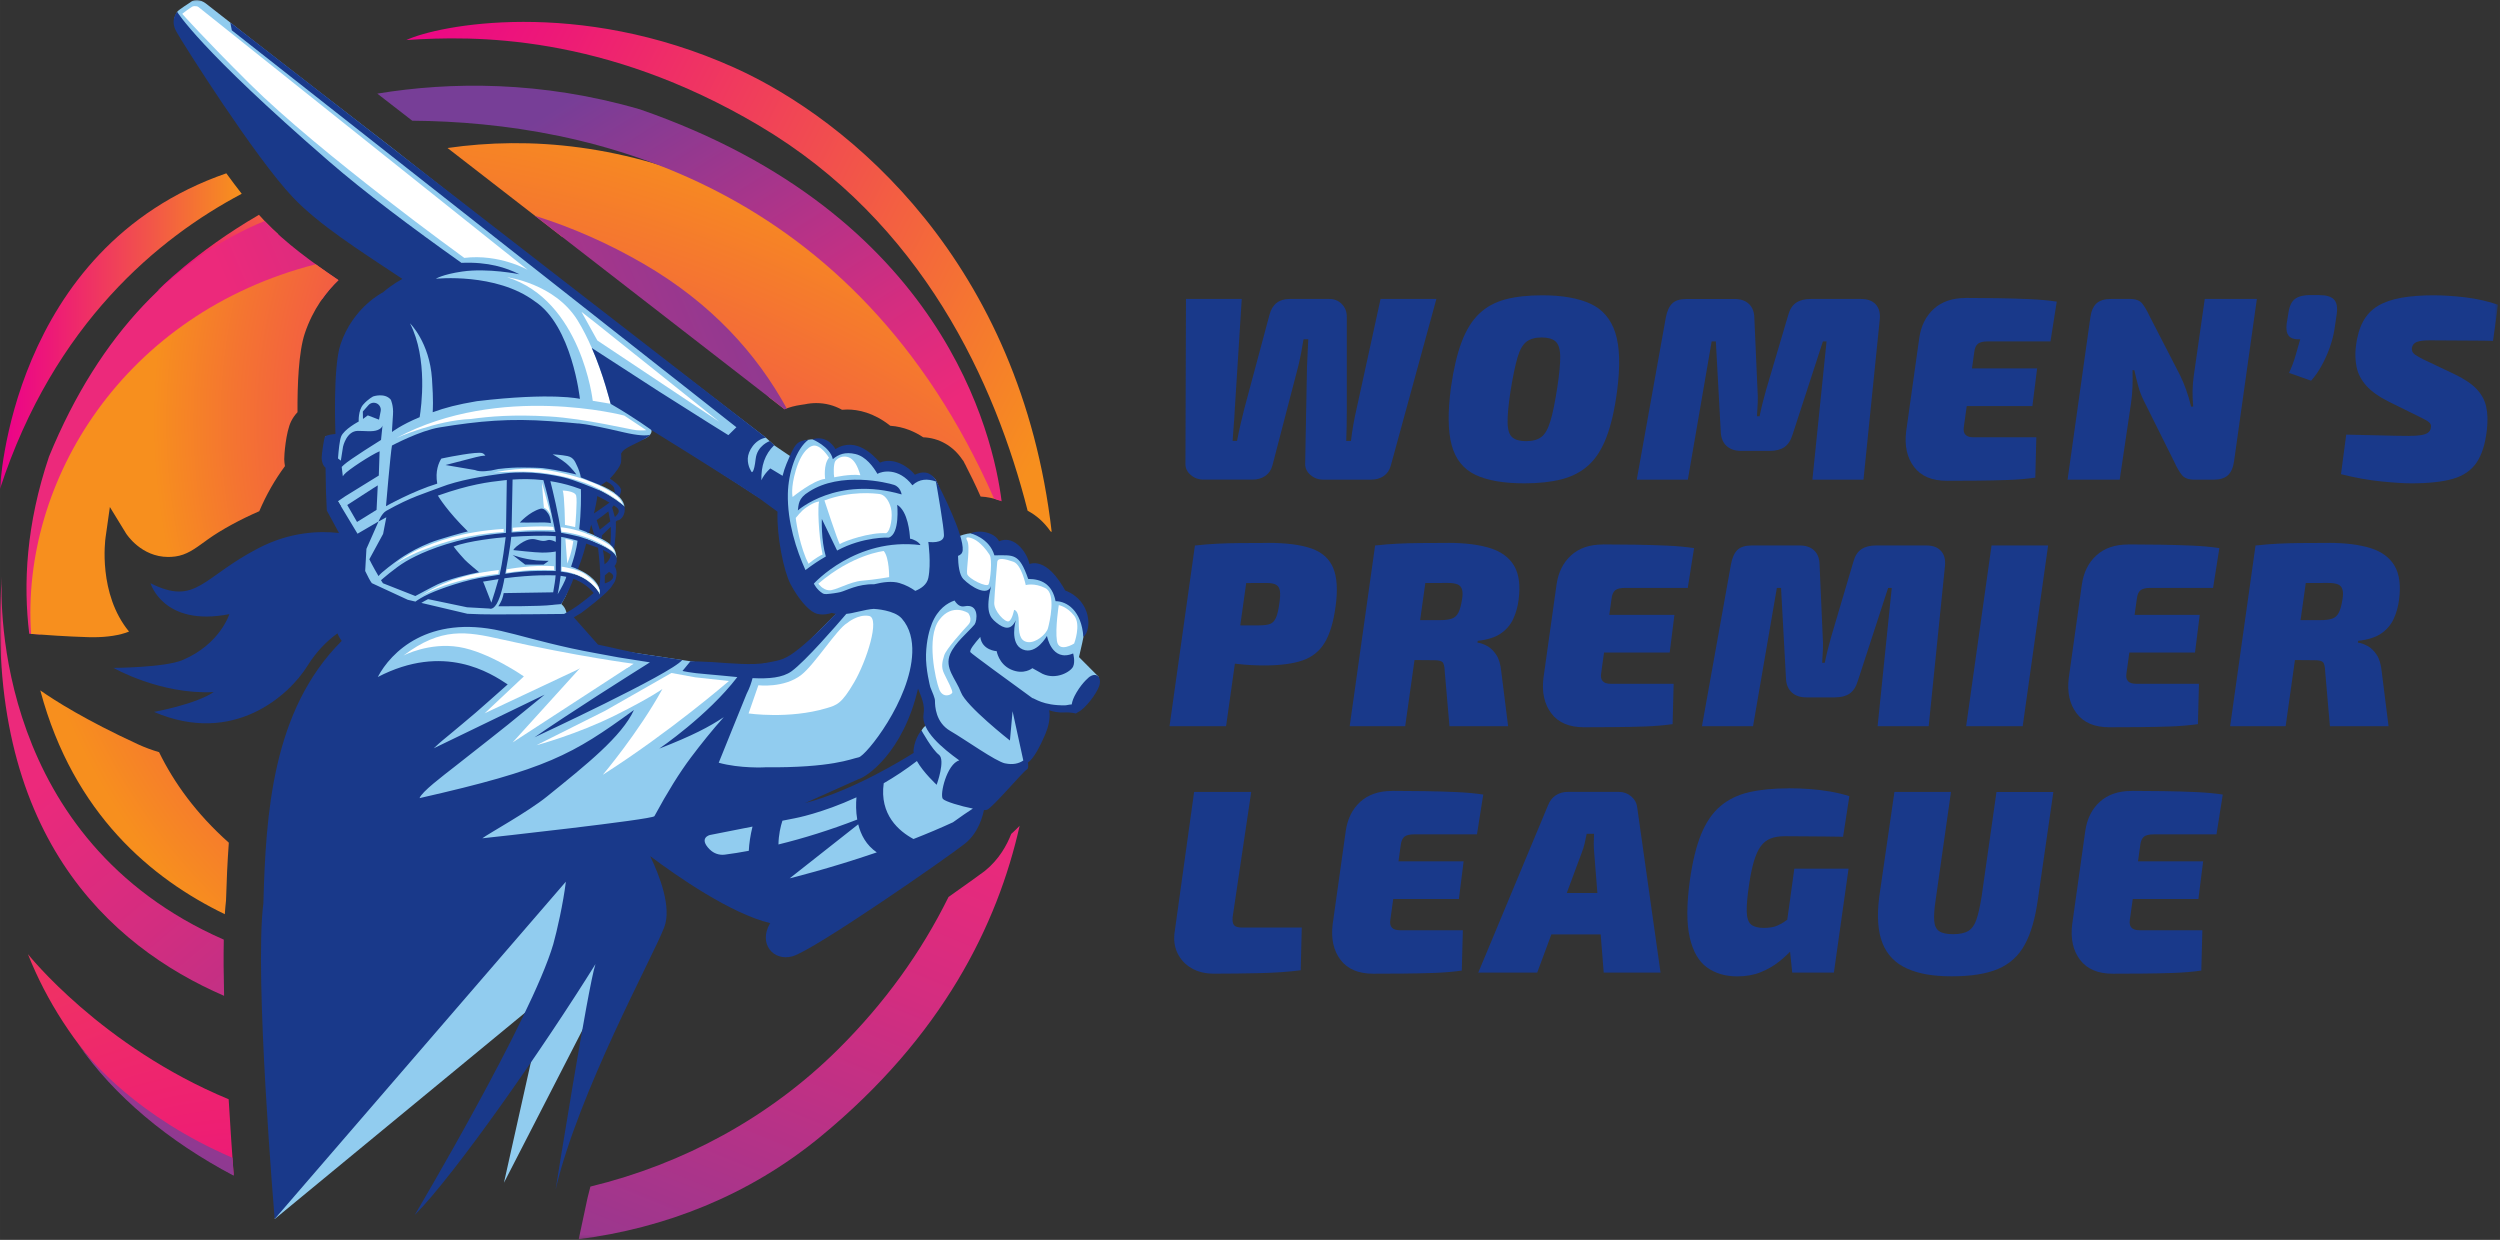 <svg fill="none" height="222.698" viewBox="0 0 740 367" width="449.038" xmlns="http://www.w3.org/2000/svg" xmlns:xlink="http://www.w3.org/1999/xlink"><rect x="0" y="0" width="740" height="367" fill="#333333" stroke="none"/><radialGradient id="a" cx="74.768" cy="437.79" gradientUnits="userSpaceOnUse" r="424.85"><stop offset="0" stop-color="#eb008b"/><stop offset=".18" stop-color="#eb0388"/><stop offset=".35" stop-color="#ec0e80"/><stop offset=".5" stop-color="#ed2072"/><stop offset=".65" stop-color="#ef3a5e"/><stop offset=".8" stop-color="#f25b45"/><stop offset=".94" stop-color="#f68326"/><stop offset=".98" stop-color="#f78f1e"/></radialGradient><linearGradient id="b"><stop offset="0" stop-color="#eb008b"/><stop offset=".2" stop-color="#ed1878"/><stop offset=".62" stop-color="#f25549"/><stop offset=".98" stop-color="#f78f1e"/></linearGradient><radialGradient id="c" cx="74.772" cy="437.79" gradientUnits="userSpaceOnUse" r="424.85" xlink:href="#b"/><radialGradient id="d" cx="53.011" cy="86.16" gradientUnits="userSpaceOnUse" r="48.96" xlink:href="#b"/><linearGradient id="e" gradientUnits="userSpaceOnUse" x1="0" x2="71.55" xlink:href="#b" y1="98" y2="98"/><linearGradient id="f"><stop offset=".24" stop-color="#ec297b"/><stop offset=".43" stop-color="#d32d80"/><stop offset=".81" stop-color="#96388f"/><stop offset="1" stop-color="#773e97"/></linearGradient><linearGradient id="g" gradientUnits="userSpaceOnUse" x1="-24.74" x2="158.52" xlink:href="#f" y1="173.33" y2="389.36"/><linearGradient id="h" gradientUnits="userSpaceOnUse" x1="-8.57" x2="174.689" xlink:href="#f" y1="159.61" y2="375.64"/><linearGradient id="i" gradientUnits="userSpaceOnUse" x1="109.041" x2=".222" xlink:href="#f" y1="95.731" y2="363.13"/><linearGradient id="j" gradientUnits="userSpaceOnUse" x1="291.461" x2="182.641" xlink:href="#f" y1="169.96" y2="437.37"/><linearGradient id="k" gradientUnits="userSpaceOnUse" x1="136.361" x2="27.541" xlink:href="#f" y1="106.84" y2="374.25"/><linearGradient id="l" gradientUnits="userSpaceOnUse" x1="-30.949" x2="250.21" y1="158.6" y2="40.47"><stop offset=".39" stop-color="#ec297b"/><stop offset=".54" stop-color="#d32d80"/><stop offset=".85" stop-color="#96388f"/><stop offset="1" stop-color="#773e97"/></linearGradient><linearGradient id="m" gradientUnits="userSpaceOnUse" x1="-20.599" x2="260.56" xlink:href="#f" y1="183.23" y2="65.1"/><linearGradient id="n" gradientUnits="userSpaceOnUse" x1="-8.12" x2="273.043" xlink:href="#f" y1="212.94" y2="94.812"/><radialGradient id="o" cx="227.192" cy="124.72" gradientUnits="userSpaceOnUse" r="185.72"><stop offset="0" stop-color="#eb008b"/><stop offset=".13" stop-color="#eb0884"/><stop offset=".32" stop-color="#ed1e73"/><stop offset=".57" stop-color="#f04258"/><stop offset=".85" stop-color="#f47431"/><stop offset=".98" stop-color="#f78f1e"/></radialGradient><radialGradient id="p" cx="187.052" cy="140.83" gradientUnits="userSpaceOnUse" r="185.72" xlink:href="#b"/><linearGradient id="q" gradientUnits="userSpaceOnUse" x1="267.7" x2="172.22" xlink:href="#f" y1="178.28" y2="27.18"/><linearGradient id="r" gradientUnits="userSpaceOnUse" x1="109.63" x2="320.8" xlink:href="#b" y1="9.52" y2="117.54"/><clipPath id="s"><path d="m0 0h740v367h-740z"/></clipPath><mask id="t" height="367" maskUnits="userSpaceOnUse" width="740" x="0" y="0"><path d="m739.42 0h-739.42v366.81h739.42z" fill="#fff"/></mask><g clip-path="url(#s)"><g mask="url(#t)"><path d="m425.17 88.5-13.49 49.3c-.36 1.34-1.06 2.38-2.09 3.1s-2.3 1.08-3.8 1.08h-14.11c-1.45 0-2.71-.46-3.8-1.4-1.09-.93-1.6-2.07-1.55-3.41l.54-28.6c.05-1.5.12-2.87.19-4.11s.14-2.58.19-4.03h-1.4c-.21 1.29-.44 2.61-.7 3.95s-.54 2.66-.85 3.95l-7.67 29.46c-.36 1.34-1.07 2.38-2.13 3.1s-2.31 1.08-3.76 1.08h-14.5c-1.45 0-2.71-.46-3.8-1.4-1.09-.93-1.6-2.07-1.55-3.41l.16-48.68h16.51l-2.09 33.1c-.05 1.29-.14 2.67-.27 4.15-.13 1.47-.25 3.06-.35 4.77h1.32c.31-1.65.66-3.32 1.05-5s.76-3.22 1.12-4.61l7.44-27.75c.83-3.1 2.82-4.65 5.97-4.65h11.71c1.5 0 2.74.5 3.72 1.51s1.47 2.26 1.47 3.76v27.91c0 1.4-.01 2.87-.04 4.42s-.07 3.02-.12 4.42h1.4c.16-1.45.39-3.05.7-4.81s.62-3.28.93-4.57l7.13-32.64h16.51z" fill="#19398a"/><path d="m456.479 87.41c5.89 0 10.65.83 14.26 2.48 3.62 1.65 6.08 4.54 7.4 8.64 1.32 4.11 1.49 9.88.5 17.33-.72 5.48-1.77 10-3.14 13.57s-3.14 6.33-5.31 8.29-4.82 3.35-7.95 4.15-6.78 1.2-10.97 1.2c-6.15 0-11-.84-14.54-2.52s-5.88-4.59-7.01-8.72c-1.14-4.13-1.21-9.87-.23-17.21.78-5.43 1.83-9.91 3.18-13.45 1.34-3.54 3.07-6.32 5.19-8.33 2.12-2.02 4.7-3.42 7.75-4.23 3.05-.8 6.67-1.2 10.85-1.2zm-.16 12.48c-1.86 0-3.35.41-4.46 1.24s-2 2.38-2.67 4.65-1.37 5.63-2.09 10.08c-.62 4.08-.9 7.18-.85 9.3s.52 3.55 1.4 4.3 2.22 1.12 4.03 1.12c1.96 0 3.49-.41 4.57-1.24s1.98-2.39 2.67-4.69c.7-2.3 1.38-5.65 2.05-10.04.62-4.08.9-7.17.85-9.26s-.52-3.53-1.4-4.3c-.88-.78-2.25-1.16-4.11-1.16z" fill="#19398a"/><path d="m550.9 88.5c1.91 0 3.36.54 4.34 1.63s1.37 2.58 1.16 4.5l-4.81 47.36h-15.12l4.19-40.93h-1.08l-8.99 27.6c-.52 1.71-1.32 2.93-2.4 3.68s-2.53 1.12-4.34 1.12h-8.53c-1.76 0-3.17-.48-4.22-1.43-1.06-.96-1.64-2.29-1.74-3.99l-1.47-26.98h-1.24l-7.05 40.93h-15.12l8.6-47.98c.36-1.91.99-3.31 1.9-4.19.9-.88 2.31-1.32 4.22-1.32h14.26c1.76 0 3.15.48 4.19 1.43 1.03.96 1.58 2.31 1.63 4.07l.93 21.24c.1 1.29.13 2.6.08 3.91-.05 1.32-.13 2.67-.23 4.07h.77c.31-1.5.62-2.86.93-4.07s.65-2.47 1.01-3.76l6.51-22.02c.47-1.76 1.25-3.01 2.37-3.76 1.11-.75 2.54-1.12 4.3-1.12h14.96z" fill="#19398a"/><path d="m581.829 88.19c3.15 0 6.34.03 9.57.08s6.34.14 9.34.27 5.68.38 8.06.74l-1.86 11.78h-18.6c-1.29 0-2.24.22-2.83.66s-.97 1.25-1.12 2.44l-3.1 22.25c-.15.98 0 1.73.47 2.25.46.52 1.27.78 2.4.78h18.6l-.31 11.94c-2.48.36-5.22.59-8.22.7-3 .1-6.05.17-9.15.19-3.1.03-6.05.04-8.84.04-4.39 0-7.62-1.37-9.69-4.11s-2.84-6.23-2.33-10.46l3.88-27.67c.52-3.62 1.95-6.5 4.3-8.64s5.49-3.22 9.42-3.22zm-13.49 20.85h34.65l-1.4 11.16h-35.04l1.78-11.16z" fill="#19398a"/><path d="m668.03 88.5-6.74 47.98c-.26 1.91-.87 3.31-1.82 4.19-.96.88-2.39 1.32-4.3 1.32h-5.58c-1.76 0-3.01-.46-3.76-1.4-.75-.93-1.49-2.2-2.21-3.8l-9.15-18.37c-.62-1.24-1.14-2.62-1.55-4.15-.41-1.52-.8-3.09-1.16-4.69h-.54c.05 1.65.05 3.29 0 4.92s-.21 3.29-.46 5l-3.33 22.48h-15.43l6.74-47.98c.26-1.91.87-3.31 1.82-4.19.96-.88 2.39-1.32 4.3-1.32h5.58c1.76 0 3 .48 3.72 1.43.72.96 1.45 2.21 2.17 3.76l8.99 17.44c.62 1.29 1.2 2.67 1.74 4.15.54 1.47 1.05 3.17 1.51 5.08h.62c-.16-1.76-.22-3.33-.19-4.73s.14-2.84.35-4.34l3.26-22.79h15.43z" fill="#19398a"/><path d="m686.538 87.36c2.05 0 3.48.42 4.3 1.27.82.84 1.1 2.26.85 4.23l-.69 4.63c-.26 1.69-.72 3.47-1.38 5.36-.67 1.88-1.47 3.68-2.42 5.39s-1.98 3.2-3.11 4.45l-6.53-2.32c.77-1.64 1.39-3.29 1.88-4.96.49-1.66.96-3.32 1.42-4.96-1.69.05-2.83-.31-3.42-1.09-.59-.77-.78-1.95-.58-3.55l.54-3.33c.31-1.98.97-3.33 2-4.05 1.02-.72 2.48-1.09 4.38-1.09h2.77z" fill="#19398a"/><path d="m720.27 87.41c3 0 6.19.21 9.57.62s6.58 1.14 9.57 2.17l-1.47 10.7c-1.55-.05-3.37-.08-5.46-.08s-4.28-.01-6.55-.04c-2.28-.03-4.52-.04-6.74-.04-.88 0-1.63.04-2.25.12s-1.14.19-1.55.35-.74.38-.97.66c-.23.29-.4.63-.5 1.05-.05.36-.01.72.12 1.08s.45.72.97 1.08 1.29.8 2.33 1.32l8.99 4.26c2.95 1.39 5.17 2.87 6.67 4.42s2.47 3.32 2.91 5.31.5 4.3.19 6.94c-.46 4.08-1.47 7.27-3.02 9.57s-3.86 3.9-6.94 4.81c-3.08.9-7.2 1.36-12.36 1.36-2.22 0-5.23-.19-9.03-.58s-7.74-1.1-11.82-2.13l1.55-11.71c3 .05 5.78.12 8.33.19 2.56.08 4.72.13 6.47.15 1.76.03 2.97.04 3.64.04 1.6 0 2.85-.08 3.76-.23.9-.16 1.58-.4 2.02-.74s.71-.76.81-1.28c.1-.46.09-.85-.04-1.16s-.4-.61-.81-.89-.98-.61-1.71-.97l-9.77-4.81c-3-1.5-5.25-3.09-6.74-4.77-1.5-1.68-2.46-3.5-2.87-5.46s-.49-4.03-.23-6.2c.36-2.95 1.07-5.4 2.13-7.36s2.52-3.5 4.38-4.61 4.16-1.91 6.9-2.4 5.92-.74 9.54-.74z" fill="#19398a"/><path d="m370.44 161.46-7.52 53.49h-16.74l7.52-53.49zm4.81-.77c5.48 0 9.79.56 12.95 1.67 3.15 1.11 5.3 3.04 6.43 5.78 1.14 2.74 1.37 6.54.7 11.39-.62 4.6-1.69 8.17-3.22 10.7s-3.72 4.29-6.59 5.27-6.65 1.47-11.36 1.47c-2.64 0-5.23-.14-7.79-.43-2.56-.28-4.94-.66-7.13-1.12-2.2-.47-4.07-.96-5.62-1.47-1.55-.52-2.61-.98-3.18-1.4l.46-7.44h21.78c1.34 0 2.4-.13 3.18-.39s1.38-.88 1.82-1.86.79-2.51 1.05-4.57c.21-1.45.24-2.58.12-3.41-.13-.83-.5-1.42-1.12-1.78s-1.58-.54-2.87-.54c-5.32 0-9.83.04-13.53.12s-6.19.19-7.48.35l-.16-11.55c2.33-.26 4.5-.44 6.51-.54s4.2-.17 6.55-.19c2.35-.03 5.18-.04 8.49-.04z" fill="#19398a"/><path d="m423.462 161.46-7.52 53.49h-16.43l7.52-53.49zm5.19-.77c4.96 0 9.1.52 12.4 1.55 3.31 1.03 5.68 2.78 7.13 5.23 1.45 2.46 1.89 5.83 1.32 10.12-.26 2.02-.79 3.89-1.59 5.62s-2.03 3.17-3.68 4.3c-1.65 1.14-3.93 1.86-6.82 2.17l-.08.54c.88.1 1.82.43 2.83.97s1.91 1.41 2.71 2.6 1.3 2.87 1.51 5.04l2.02 16.12h-17.36l-1.4-16.2c-.05-1.5-.28-2.43-.7-2.79-.41-.36-1.21-.54-2.4-.54-3.98-.05-7.21-.08-9.69-.08s-4.56-.03-6.24-.08-3.32-.13-4.92-.23l1.24-11.47h21.24c1.55 0 2.75-.16 3.6-.46.85-.31 1.5-.92 1.94-1.82s.79-2.18 1.05-3.84c.21-1.24.21-2.22 0-2.95-.21-.72-.65-1.23-1.32-1.51s-1.65-.43-2.95-.43c-5.53 0-10.14.04-13.84.12s-6.19.19-7.48.35l-.16-11.55c2.33-.26 4.51-.44 6.55-.54s4.25-.17 6.63-.19c2.38-.03 5.19-.04 8.45-.04z" fill="#19398a"/><path d="m474.469 161.15c3.15 0 6.34.03 9.57.08s6.34.14 9.34.27 5.68.38 8.06.74l-1.86 11.78h-18.6c-1.29 0-2.24.22-2.83.66s-.97 1.25-1.12 2.44l-3.1 22.25c-.15.98 0 1.73.47 2.25.46.52 1.27.78 2.4.78h18.6l-.31 11.94c-2.48.36-5.22.59-8.22.7-3 .1-6.05.17-9.15.19-3.1.03-6.05.04-8.84.04-4.39 0-7.62-1.37-9.69-4.11s-2.84-6.23-2.33-10.46l3.88-27.67c.52-3.62 1.95-6.5 4.3-8.64s5.49-3.22 9.42-3.22zm-13.49 20.85h34.65l-1.4 11.16h-35.04l1.78-11.16z" fill="#19398a"/><path d="m570.201 161.46c1.91 0 3.36.54 4.34 1.63s1.37 2.58 1.16 4.5l-4.81 47.36h-15.12l4.19-40.93h-1.08l-8.99 27.6c-.52 1.71-1.32 2.93-2.4 3.68s-2.53 1.12-4.34 1.12h-8.53c-1.76 0-3.17-.48-4.22-1.43-1.06-.96-1.64-2.29-1.74-3.99l-1.47-26.98h-1.24l-7.05 40.93h-15.12l8.6-47.98c.36-1.91.99-3.31 1.9-4.19.9-.88 2.31-1.32 4.22-1.32h14.26c1.76 0 3.15.48 4.19 1.43 1.03.96 1.58 2.31 1.63 4.07l.93 21.24c.1 1.29.13 2.6.08 3.91-.05 1.32-.13 2.67-.23 4.07h.77c.31-1.5.62-2.86.93-4.07s.65-2.47 1.01-3.76l6.51-22.01c.47-1.76 1.25-3.01 2.37-3.76 1.11-.75 2.54-1.12 4.3-1.12h14.96z" fill="#19398a"/><path d="m606.24 161.46-7.52 53.49h-16.74l7.52-53.49z" fill="#19398a"/><path d="m629.962 161.15c3.15 0 6.34.03 9.57.08s6.339.14 9.339.27 5.68.38 8.06.74l-1.86 11.78h-18.6c-1.29 0-2.239.22-2.829.66s-.97 1.25-1.12 2.44l-3.101 22.25c-.15.98.001 1.73.471 2.25.46.52 1.269.78 2.399.78h18.601l-.31 11.94c-2.48.36-5.221.59-8.221.7-3 .1-6.049.17-9.149.19-3.1.03-6.051.04-8.841.04-4.39 0-7.62-1.37-9.69-4.11s-2.84-6.23-2.33-10.46l3.88-27.67c.52-3.62 1.951-6.5 4.301-8.64s5.489-3.22 9.419-3.22zm-13.491 20.85h34.65l-1.4 11.16h-35.04l1.781-11.16z" fill="#19398a"/><path d="m684.071 161.46-7.52 53.49h-16.43l7.52-53.49zm5.19-.77c4.96 0 9.1.52 12.4 1.55 3.31 1.03 5.68 2.78 7.13 5.23 1.45 2.46 1.89 5.83 1.32 10.12-.26 2.02-.79 3.89-1.59 5.62s-2.03 3.17-3.68 4.3c-1.65 1.14-3.93 1.86-6.82 2.17l-.08.54c.88.1 1.82.43 2.83.97s1.91 1.41 2.71 2.6 1.3 2.87 1.51 5.04l2.02 16.12h-17.36l-1.4-16.2c-.05-1.5-.28-2.43-.7-2.79-.41-.36-1.21-.54-2.4-.54-3.98-.05-7.21-.08-9.69-.08s-4.56-.03-6.24-.08-3.32-.13-4.92-.23l1.24-11.47h21.24c1.55 0 2.75-.16 3.6-.46.85-.31 1.5-.92 1.94-1.82s.79-2.18 1.05-3.84c.21-1.24.21-2.22 0-2.95-.21-.72-.65-1.23-1.32-1.51s-1.65-.43-2.95-.43c-5.53 0-10.14.04-13.84.12s-6.19.19-7.48.35l-.16-11.55c2.33-.26 4.51-.44 6.55-.54s4.25-.17 6.63-.19c2.38-.03 5.19-.04 8.45-.04z" fill="#19398a"/><path d="m370.361 234.41-5.5 37.05c-.1 1.14.04 1.94.43 2.4s1.17.7 2.36.7h17.67l-.31 12.64c-3.57.46-7.62.75-12.17.85s-9.04.16-13.49.16c-2.58 0-4.81-.54-6.67-1.63s-3.24-2.57-4.15-4.46c-.9-1.89-1.18-4.02-.81-6.39l5.74-41.32z" fill="#19398a"/><path d="m412.071 234.1c3.15 0 6.34.03 9.57.08s6.34.14 9.34.27 5.68.38 8.06.74l-1.86 11.78h-18.6c-1.29 0-2.24.22-2.83.66s-.97 1.25-1.12 2.44l-3.1 22.25c-.15.98 0 1.73.47 2.25.46.52 1.27.78 2.4.78h18.6l-.31 11.94c-2.48.36-5.22.59-8.22.7-3 .1-6.05.17-9.15.19-3.1.03-6.05.04-8.84.04-4.39 0-7.62-1.37-9.69-4.11s-2.84-6.23-2.33-10.46l3.88-27.67c.52-3.62 1.95-6.5 4.3-8.64s5.49-3.22 9.42-3.22zm-13.49 20.85h34.65l-1.4 11.16h-35.04l1.78-11.16z" fill="#19398a"/><path d="m479.27 234.41c1.34 0 2.53.44 3.57 1.32 1.03.88 1.63 1.99 1.78 3.33l6.9 48.84h-16.82l-2.79-35.12c-.1-1.03-.16-2.04-.16-3.02s.03-1.96.08-2.95h-2.17c-.16.83-.35 1.74-.58 2.75s-.56 2.03-.97 3.06l-13.1 35.27h-17.44l20.62-49.46c.52-1.34 1.29-2.35 2.33-3.02 1.03-.67 2.22-1.01 3.57-1.01h15.19zm2.56 29.92-1.39 12.25h-28.14l1.47-12.25z" fill="#19398a"/><path d="m529.501 233.33c2.12 0 4.2.08 6.24.23 2.04.16 4.04.4 6.01.74 1.96.34 3.85.79 5.66 1.36l-1.86 12.02c-1.91-.05-3.76-.08-5.54-.08s-3.6-.01-5.46-.04-3.93-.04-6.2-.04c-1.71 0-3.14.23-4.3.7s-2.13 1.24-2.91 2.33-1.43 2.55-1.98 4.38c-.54 1.83-1.02 4.12-1.43 6.86-.52 3.51-.75 6.2-.7 8.06s.48 3.13 1.28 3.8 2.05 1.01 3.76 1.01c1.6 0 2.89-.21 3.88-.62.98-.41 1.81-.88 2.48-1.39s1.27-.9 1.78-1.16l2.79 6.67c-.62.72-1.46 1.68-2.52 2.87s-2.36 2.4-3.92 3.64c-1.55 1.24-3.35 2.27-5.39 3.1s-4.35 1.24-6.94 1.24c-3.51 0-6.5-.88-8.95-2.64-2.46-1.76-4.16-4.71-5.12-8.88-.96-4.16-.94-9.81.04-16.94.78-5.53 1.89-10.06 3.33-13.6 1.45-3.54 3.33-6.3 5.66-8.29s5.15-3.37 8.49-4.15c3.33-.78 7.27-1.16 11.82-1.16zm17.67 23.8-4.34 30.77h-12.33l-.85-8.29-1.24-2.87 2.71-19.61z" fill="#19398a"/><path d="m607.798 234.41-4.57 31.71c-.78 5.69-2.08 10.19-3.92 13.53-1.83 3.33-4.47 5.72-7.91 7.17s-8 2.17-13.68 2.17-9.86-.77-13.29-2.33c-3.44-1.55-5.84-4.04-7.21-7.48s-1.69-8-.97-13.68l4.5-31.08h16.74l-4.5 31.71c-.42 2.69-.57 4.79-.47 6.32s.59 2.58 1.47 3.18c.88.59 2.25.89 4.11.89 1.96 0 3.47-.32 4.53-.97s1.86-1.77 2.4-3.37 1.05-3.82 1.51-6.67l4.42-31.08h16.82z" fill="#19398a"/><path d="m630.969 234.1c3.15 0 6.34.03 9.57.08s6.34.14 9.34.27 5.68.38 8.06.74l-1.86 11.78h-18.6c-1.29 0-2.24.22-2.83.66s-.97 1.25-1.12 2.44l-3.1 22.25c-.15.98 0 1.73.47 2.25.46.52 1.27.78 2.4.78h18.6l-.31 11.94c-2.48.36-5.22.59-8.22.7-3 .1-6.05.17-9.15.19-3.1.03-6.05.04-8.84.04-4.39 0-7.62-1.37-9.69-4.11s-2.84-6.23-2.33-10.46l3.88-27.67c.52-3.62 1.95-6.5 4.3-8.64s5.49-3.22 9.42-3.22zm-13.49 20.85h34.65l-1.4 11.16h-35.04l1.78-11.16z" fill="#19398a"/><path d="m319.38 194.5s1.9-7.88 1.97-9.8c.07-1.91-4.16-6.49-4.24-6.58l-3.05-2.7c-.04-.06-1.45-1.93-3.53-4.08-1.23-1.27-2.76-1.71-3.83-1.85-.75-.1-1.42-.52-1.75-1.2-.45-.92-1.28-2.25-2.66-3.46-1.66-1.45-4.11-2.09-5.51-2.35-.64-.12-1.18-.5-1.51-1.06-.66-1.11-2.12-2.93-4.86-3.47-3.99-.78-7.51 1.23-7.6 1.28-.06-.19-4.83-15.83-5.87-17.23-1.05-1.41-2.15-1.37-3.53-1.65-.61-.13-1.29 0-1.85.2-.85.29-1.78 0-2.38-.67-.39-.43-.8-.91-1.13-1.33-.85-1.09-2.85-1.14-4.36-1.57s-3.9.62-3.9.62-.09-.29-1.52-1.9c-1.42-1.61-3.94-2.75-6.77-3.32s-4.58 1.47-4.58 1.47l-.14-.43s-1.47-2.13-2.74-3.06c-6.74-1.31-8.55 1.41-9.74 4.93l-5.14-3.48-2.43-2.23-62.31-47.67-47.88-37.75s-42.071-32.44-55.441-43c-.94-.75-3.02-1.94-4.79-.45 0 0-3.62 2.3-3.87 2.8-.61 1.22-1.58 2.8-.05 4.54s11.17 17.84 18.74 27.63c8.48 10.96 15.92 25.94 39.401 37.38 2.72 1.32 6.84 3.74 11.65 6.75 1.08.67 2.04 1.53 2.85 2.51.36.44.75.9.5 1.03.76 0-3.67 1.02-2.91.97.94-.06 1.85-.2 2.77-.37-6.51 2.16-9.57 5.02-11.37 6.43-2.31 1.81-5.63 10.57-8.6 15.63-2.98 5.06-4.39 16.3-4.39 16.3-.72 1.77-1.391 6.52-1.391 6.52l-3.25.36s-.74 4.75-.7 5.83c.05 1.09 4.02.63 4.02.63l-.33 2.41c-.44 1.69.791 3.16.791 3.16s-1.331 2.89-1.031 4.76 1.681 3.7 1.681 3.7-.831 1.49-.881 1.92c-.05.44 3.321 4.21 3.071 5.31-.24 1.1.88 1.99 1.64 2.83.68.75-.16 5.11-.29 7.26-.18-.33-.36-.66-.54-.98-1.7-3.15-2.1-2.1-3.821-5.22 0 0-.39 2.8-.39 2.81.851 3.35 4.311 14.14 4.311 14.58 0 .48-2.41 16.66-2.44 16.83l.49 59.23-20.671 106.59 80.251-66.14-12.38 55.39 40.65-79.08-6.42-26.5s63.83-11.51 72.56-17.19c6.3-4.1 15.21-24.36 16.12-31.24.27 2.16.61 3.82.78 4.57.06.26.15.48.3.7.57.86 2.16 3.61 1.65 7.17-.49 3.38 1.72 6.99 2.71 8.42l-2.98-2.55c-3.57 2.21-2.08 6.48-2.08 6.48l-.71 1.28s-7.96 6.88-23.22 13.53c-9.62 4.19-27.43 6.64-29.77 6.95-.17.02-.34.02-.52 0l-16.09-1.68-.21 8.73 8.34 8.24c.08.08.15.14.24.2 1.6 1.18 18.73 13.73 22.72 13.73 4.19 0 36.97-19.08 45.44-24.21 6.32-3.83 12.37-10.22 15.03-13.22.81-.91.75-2.29-.13-3.12-1.63-1.55-.23-4.26 1.98-3.83 2.81.55 5.44.79 6.27 0 1.68-1.6 5.17-7.77 6.24-9.69.2-.37.3-.77.28-1.19-.08-1.59-.24-5.7.21-6.54.44-.81 2.57-.16 3.49.16.29.1.59.15.9.12l5.13-.36 3.29-2.64 3.79-7.03-5.76-5.79zm-160.97-109.75c.12.05.23.08.35.13.04.02.07.03.11.05-.15-.06-.31-.12-.46-.18zm114.05 98.75c-.82 3.46-.85 7.16-.61 10.27-1.53-3.29.39-15.81-8.58-15.59-2.5.06-7.65-1.97-15.39 3.31-.96.47-7.72 7.86-13.85 13.54-1.78.9-12.3 2.03-12.39 2.04l-12.79-.66-26.42-3.97-5.68-1.4-8.51-8.69c-.86-.7-.31-2.01-2.09-3.56l1.3-2.39s1.31-3.35 2.52-6.36c.75.24 1.57.56 2.36.98 4.1 2.19 5.27 5.16 5.27 5.16.05-1.05 0-1.54 0-1.54-1.04-3.41-4.63-5.36-6.96-6.31 1.06-2.66 2.05-5.76 2.68-8.85 1.12.41 2.65 1.03 4.72 2 4.04 1.89 4.43 3.43 4.45 3.92 0-.54-.07-2.32-1.18-3.62-1.39-1.63-5.02-3.26-7.61-4.27.6-3.83 2.75-10.32 3.26-11.63.08-.21.18-.49.27-.79.76.36 1.73.86 2.9 1.55 2.93 1.73 4.73 3.38 4.73 3.38-.09-.71-.35-1.82-1.91-3.3-1.43-1.36-4.1-2.6-5.28-3.11.35-1.29.65-2.61.64-2.95-.02-.58 1.21-2.23 2.01-4 .8-1.78-.07-5.08-.07-5.08s1.33-.7 2.22-1.65c.41.11.82.21 1.25.31 5.98 1.38 10.12-1.38 8.95-3.39.85.33 1.41.56 1.57.67l30.88 20.02 6.79-3.58c-.45 3.6-.08 7.3-.22 11.6-.2 6.05 7.76 20.15 10.02 21.82 2.24 1.66 10.22.03 10.34 0h5.25c.34-.04 17.06-1.87 15.16 6.14z" fill="#91ccef"/><path d="m99.799 139.65c0 .21-.01.33-.01.33s.03-.15.01-.33z" fill="#19398a"/><g fill="#fff"><path d="m150.012 82.05s14.14 1.78 20.95 12.77c6.37 10.29 9.79 24.7 9.79 24.7l-5.3-.88s-3.33-29.74-25.43-36.6z"/><path d="m117.371 129.63s11.74-5.22 22.05-5.61c5.46-.75 12.43-1.38 23.12-.75s23.96 3.91 25.81 4.07c1.84.16 2.95 0 2.95 0l-6.51-4.33s-36.81-9.75-67.41 6.61z"/><path d="m146.148 139.84s8.35-.56 13.62.04c5.66.65 10.94 1.94 15.62 3.98 6.06 2.65 9.05 5.55 9.05 5.55s-.66-2.02-2.89-3.4c-1.73-1.07-7.37-4.72-18.88-6.73-3.28-.47-6.81-1.21-16.52.55z"/><path d="m165.988 156.08s3.85.19 8.61 2.29c2.22.75 5.56 2.69 6.14 3.22 1.09.98 1.33 2.11 1.33 2.11s-6.12-5.28-15.85-6.31z"/><path d="m163.78 155.94.19.97s-3.03-.11-6.11-.03c-2.43.06-4.86.3-6.11.44 0-1.23 0-1.11 0-1.11s7.73-.67 12.04-.26z"/><path d="m166.25 167.73s4.75.6 7.14 2.35c2.38 1.75 3.51 3.23 4.01 4.3 0 .59.07 1.13.07 1.13s-1.55-2.5-4.04-4.08c-3.37-2.13-7.17-2.38-7.17-2.38v-1.32z"/><path d="m163.97 167.61.04 1.14s-4.75-.13-6.99 0c-2.96.18-7.18.81-7.18.81l.15-1.03s7.76-1.46 13.98-.93z"/><path d="m115.49 168.11s4.42-3.8 8.7-5.63c4.72-2.03 12.38-5.16 24.89-5.92.02.3.01.93.01.93s-10.87.21-22.96 4.98c-3.45 1.24-8.43 3.66-10.65 5.63z"/><path d="m147.65 168.72-.15 1.13s-14.65 1.45-23.43 6.89c4.19-2.78 10.6-6.52 23.57-8.02z"/><path d="m240.459 131.99s-2.9.54-4.88 7.17c-1.62 5.43-.97 7.95-.97 7.95s6.04-4.96 9.63-5.37c0 0-.59-4.18 1.14-6.26 0 0-2.58-4.26-4.92-3.5z"/><path d="m251.741 135.63c-1.17-.72-2.66-.63-3.78.16-.32.22-.6.48-.75.76-.52.93-.48 3.87-.28 4.74 0 0 4.74-1.07 7.74-.62-.9-2.95-1.79-4.33-2.94-5.04z"/><path d="m236.629 152.03-1.09 1.28s.63 6.04 3.01 11.94c.37.79.78 1.63.78 1.63s2.36-2.01 4.16-2.74c-1.31-6.08-1.45-14.65-1.04-15.66 0 0-1.07-.15-3.8 1.73-.75.51-1.42 1.14-2.01 1.82z"/><path d="m244.031 148.13s3.84 11.74 4.53 12.93c1.49-.97 8.95-3.53 13.69-3.23 1.35-.45 2.11-5.1 1.45-7.52s-1.97-3.91-3.35-4.08-8.44-1.05-16.31 1.9z"/><path d="m250.738 184.44s3.18-2.73 6.5-2.12c3.32.62-.69 13.29-4.42 19.67s-5.1 6.71-8.16 7.63c-11.11 3.32-23.08 1.56-23.08 1.56l2.9-8.34s7.6.92 12.72-3.08c4-3.13 10.56-13.61 13.55-15.33z"/><path d="m119.461 194.03s7.57-3.97 16.4-2.52c8.84 1.45 19.2 8.71 19.2 8.71l-11.61 10.92 30.19-14.2 12.05.72 1.87-1.18s-16.6-2.14-39.25-7.26c-10.28-2.32-17.7-3.63-28.85 4.8z"/><path d="m186.648 197.06-34.91 22.7 22.15-24.43z"/><path d="m215.761 201.58-9.97-1.09-7.05-1.29-19.63 11.2-20.33 10.19s11.9-3.15 23.53-8.95c10.16-5.07 13.76-7.69 13.76-7.69-7.09 12.91-17.64 25.39-17.64 25.39 20.04-12.78 37.33-27.76 37.33-27.76z"/><path d="m242.238 172.76s1.24 1.85 3.15 1.97c1.9.12 6.12-2.55 9.78-2.84s8.02-1.06 8.02-1.06.07-5.73-1.59-7.73c0 0-9.19.93-19.36 9.66z"/><path d="m288.111 159.52s2.34.88 4.8 4.69c.89 1.38.21 7.67-.28 8.74s-6.08-1.69-6.36-3.08c-.28-1.38 1.02-8.14 0-9.89-1.02-1.74 1.84-.47 1.84-.47z"/><path d="m295.19 166.28s-.83 9.68-.9 12.17 3.25 5.88 4.29 5.46c1.04-.41 1.59-3.39 1.59-3.39s1.38.07 1.38 3.42.21 5.77 2.63 6.12 5.53-2.35 6.01-4.08 2.49-10.23-.76-11.89-5.81-.9-5.81-.9-1.24-6.08-3.66-6.91-4.54-1.35-4.77 0z"/><path d="m313.409 179.11s2.42.44 4.54 3.12c2.13 2.68 0 8.25 0 8.25s-4.54 2.91-5.1-.77c-.55-3.69.55-10.6.55-10.6z"/><path d="m166.559 145.2s3.55.08 3.98 1.49c.42 1.41-.29 9.33-.29 9.33l-3.02-.65s-.1-8.78-.67-10.16z"/><path d="m167.359 159.58s.48.03 1.13.19c.69.17 1.2.38 1.2.38s-.33 3.12-1.78 6.68c-.22-2.56-.55-7.26-.55-7.26z"/><path d="m176.221 95.52 36.73 29.36-36.13-24.09-4.7-8.48z"/><path d="m286.59 181.47s1.49 1.89 0 3.48-6.56 7.21-7.11 9.05-1.01 3.41 0 5.44 2.49 4.88 2.4 5.53-2.75 1.94-3.87-.92c-1.11-2.86-3.88-15.36 0-20.55s8.58-2.03 8.58-2.03z"/><path d="m163.27 153.21s-.61-2.23-2.26-2.94c-.17-1-.6-7.46-.6-7.46z"/></g><path d="m158.788 165.87c-4.25-.45-7.05-1.61-7.05-1.61l3.71 2.87h5.43l1.54-1.12s-2.67-.04-3.62-.14z" fill="#19398a"/><path d="m58.831 2.15 97.381 77.74s-8.43-4.81-18.78-3.55c0 0-42.671-30.84-63.601-51.62-13.57-13.49-19.89-20.61-19.89-20.61s1.03-.87 2.33-1.72c.84-.55.77-.63 1.89-.54.25.02.48.14.68.3z" fill="#fff"/><path d="m236.16 151.09s11.49-10.31 30.72-4.74c0 0-.27-2.17-2.27-2.83-2-.67-15.83-4.02-25.11 2-3.34 2-3.07 3.92-3.34 5.57z" fill="#19398a"/><path d="m294.348 164.38c5.7 0 7.27-.79 10 6.99 3.91 0 7.1 1.52 8.1 6.58 3.35 0 7.71 2.82 8.22 10.56 2.51-1.82 2.56-10.69-5.37-13.72-1.84-3.42-5.94-9.33-10.6-7.85-.36-2.56-4.11-8.87-8.99-6.71-1.03-2.37-5.34-3.62-8.47-2.37 0 0 5.59 1.3 7.1 6.52z" fill="#19398a"/><path d="m162.311 152.1c-.7-1.04-1.45-1.78-2.43-1.49-3.3.99-6.01 4.05-6.01 4.05s3.61.07 5.57 0c2.69-.1 3.62.19 3.62.19s0-1.62-.75-2.74z" fill="#19398a"/><path d="m111.508 119.41c-.84-.39-1.83-.18-2.44.51l-1.67 1.89.04 2.2 1.43-1.06 3.32 1.27.49-2.52c.18-.94-.3-1.88-1.16-2.29z" fill="#19398a"/><path d="m105.681 154.5 5.78-3.58.36-7.25-1.39.87-7.65 4.94z" fill="#19398a"/><path d="m191.66 129.35c.32-.21.46-.34.74-.66-1.11.36-3.62.24-7.64-.69-12.2-2.85-13.8-2.66-13.8-2.66-1.88-.2-4.37-.4-7.92-.66-12.12-.9-21.18-.08-32.91 1.83-5.82.95-14.11 5.37-14.11 5.37-.45 2.42-1.77 17.95-1.77 17.95s7.93-4.47 15.17-6.67c-.65-3.75.47-6.24 1.22-7.42l1.76-.36s8.92-1.8 10.36-1.25c.38.14.68.41.92.73-.94.04-1.87.22-2.77.45l-9.04 2.34 8.68 1.48c.87.38 2.14.42 3.03.34 1.22-.11 1.75-.19 1.75-.19s1.23-.28 2.28-.48h.13c2.69-.34 5.06-.42 6.52-.42 1.8.01 5.31.06 6.4.19 4.67.55 9.94 1.88 9.94 1.88s-1.16-1.74-3.09-3.37c-1.27-1.07-3.93-2.6-3.93-2.6s2.73.17 4.4.52c2.04.43 2.36 2.06 2.93 3.13.19.36.95 2.3 1 3.17l5.65 2.26.22.1s.81-.44 1.73-1.15c.78.43 1.76 1.05 2.1 1.64.26.46.37 1.12.35 1.79.36.26.7.52.98.79.12.11.22.22.33.33.36-.77.57-1.49.57-2.02 0-1.06-2.27-2.69-3.32-3.38.11-.1.21-.2.31-.3 1.32-1.36 2.9-3.57 3-4.55.05-.5.11-1.56.01-2.53.18-.3.35-.57.52-.76 1-1.21 4.9-2.56 7.3-4.14z" fill="#19398a"/><path d="m322.582 200.27s-2.04 1.49-3.94 4.71c-.91 1.55-1.22 2.46-1.42 3.54-.59-.03-1.38.25-1.96.26-6.59.09-8.97-2.08-9.7-2.16-6.75-4.9-18.03-13.12-18.31-13.56-.39-.63 1.21-2.58 2.91-4.53.5 4 4.86 4.22 4.86 4.22s.58 3.77 4.19 5.41c3.83 1.74 6.37-.38 6.37-.38l3.02 1.68c4.1 1.91 8.38-.67 9.05-2.18s0-3.86 0-3.86c-6.37 2.68-7.75-5.2-7.75-5.2s-3.14 5.7-7.17 4.02c-4.02-1.68-2.07-8.64-2.07-8.64-1.34 3.02-3.4 2.62-5.78.65-2.01-1.63-3.21-3.35-1.53-10.79-1.01 3.19-5.87.34-8.22-2.08-1.17-1.21-1.52-4.17-1.56-6.84.76-.27 1.3-.76 1.38-1.65.39-4.42-6.17-17.38-7.67-20.29 0 0-.1-.22-.29-.54l-.04-.07c-.69-1.1-2.58-3.22-6.15-1.47-1.8-2.34-6.32-5.32-10.33-3.58-1.54-1.8-7.03-7.92-13.18-4.01 0 0-2.17-4.32-6.85-2.91 0 0 5.27 2.16 6.07 5.9 1.61-1.42 3.65-2.25 6.72-1.52s5.28 3.79 6.48 5.86c1.34-.8 6.29-1.95 10.36 3.39 2.11-2 4.55-1.96 6.96-1.13.45 2.53 2.38 13.55 2.38 15.91 0 2.67-4.63 1.98-4.63 1.98s.89 6.39 0 10.66c-.41 1.97-2.12 3.13-3.85 3.83-1.25-.89-2.78-1.74-4.7-2.32-2.1-.63-4.83-.31-7.49.36-4.83-.12-8.25 1.88-9.96 2.31-.11.03-.24.05-.36.08-.14.03-.3.06-.5.1-1.41.27-2.91.39-3.29.42-.44 0-.82-.04-1.03-.16-1.87-1.1-2.7-2.94-2.7-2.94s12.43-13.81 31.57-11.4c-.5-.95-2.09-1.76-3.1-1.9-.09-1.67-.62-8.09-3.8-10.03 0 0 .87 8.6-2.49 9.7 0 0-7.54-.34-15.3 3.84l-4.52-9.35s-.26 6.2 1.18 11.11c-2.07 1.18-3.79 2.34-6.03 4.02-2.67-5.91-5.39-14.16-5.21-22.61.13-6.07 2.43-13.34 6.14-16.01-3.71.53-3.97 1.1-6.57 7.24-.44 1.03-.81 2.22-1.13 3.48l-3.63-2.19s-1.68 1.4-2.65 3.5c-.08-4.21.98-7.64 3.8-10.38l-1.32-1.21s-3.72 1.27-4.17 5.29c-.49 4.35-1.17 3.88-1.17 3.88s-1.25-1.65-1.16-4.05c.08-2.13 2.04-5.57 5.38-6.14l-158.56-122.9.45 2.33 149.36 117.49-2.38 2.34s-8.23-5.08-20.74-13.06l-19.69-12.75c3.36 7.55 5.58 16.54 5.58 16.54 7.28 4.21 12.14 7.81 12.14 7.81 14.86 9.17 25.97 16.32 25.97 16.32l5.97 3.9 5.32 3.89c-.27 7.2 1.84 17.68 3.88 21.5 2.14 4.01 4.9 7.39 7.12 8.46 2.18 1.05 4.95.04 5.06 0 .39.12.8.21 1.2.27-.8.76-1.68 1.69-2.16 2.17 0 0-4.41 4.67-8.55 8.01s-5.44 3.51-9.72 4.31c-4.27.8-10.45.18-16.28-.21-1.69-.11-6.32-.24-6.32-.24l-2.36 2.88s2.32.59 7.29.97c3.07.24 6.08.58 8.94.84-8.77 11.46-23.11 21.18-23.11 21.18 9.91-3.87 14.8-6.45 19.1-9.32-3.45 3.88-6.65 7.85-9.71 11.92-3.347 4.447-6.953 10.243-10.82 17.39-.54 1.01-48.8 6.34-50.94 6.55 2.1-1.56 13.46-7.77 19.17-12.39 11.83-9.55 22.1-17.76 25.71-25.58-18.22 13.27-25.71 17.51-63.46 26.08.66-1.89 6.82-6.51 10.44-9.35 18.53-14.56 14.65-11.52 26.58-21.27-10.28 5.02-24.27 11.69-32.82 15.87 2.52-2.35 2.9-2.56 4.62-4 2.61-2.19 5.24-4.34 7.82-6.56 2.7-2.33 5.35-4.73 9.45-8.35-5.06-3.34-18.82-12.39-38.45-2.19 3.87-7.37 14.95-18.49 36.49-13.64 5.13 1.16 11.49 3.11 20.71 5.13 4.64 1.02 9.33 1.8 14 2.69l9.35 1.48c-6.56 4.12-23.4 14.75-34.16 22.19 0 0 40.64-18.89 43.73-22.89l-6.82-1.02-4.97-.74h.02c-2.46-.32-10.52-2.27-13.16-2.79l-7.16-8.07 2.19-1.31s8.25-6.04 9.29-8.29c1.01-1.27 1.11-2.4 1.16-3.4.05-.96-.3-1.7-.59-2.16.42-.58.7-1.15.63-1.64v-.02c0-.13-.02-.32-.04-.52v.17s0-.1 0-.24c0-.02 0-.04 0-.07v-.02c-.11-.62-.79-2.06-4.44-3.77-4.3-2.02-6.42-2.58-6.87-2.69-1.36-.33-3.29-.77-5.1-1.07-.75-5.44-2.43-12.32-3.18-15.28 2.16.34 4.43.84 6.79 1.6.81.26 1.53.53 2.26.79.05 1.9.08 6.69-.51 11.85.62.21 1.67.59 2.89 1.08.21-.75.43-1.56.66-2.46l.93 3.14c.77.34 1.55.72 2.28 1.11l-.04-.92s-.08-.18.8-.92c.33-.28 1.06-.99 1.84-1.78.03 1.02.06 3.4-.15 5.22.25.21.48.42.66.63s.32.43.45.65c.25-1.77.67-5.33.52-8 .12-.12.22-.22.33-.33.54-.07 1.12-.31 1.58-.97.71-1.01.85-2.18.66-3.11-.03-.03-1.82-1.66-4.72-3.38-1.29-.76-2.33-1.29-3.12-1.65-.92-.39-6.99-2.92-10.11-3.65-3.38-.78-10.13-2.04-17.19-1.23-6.73.77-14.24 2.15-19.17 4.08-4.93 1.92-8.74 2.82-16.24 7.05-1.38.8-2.26 3.15-2.26 3.15s.86-.49 2.31-1.26l-.95 4.9v.02l-4.08 7.51s.98 2.04 2.72 4.98c.72-1.07 4.97-4.17 5.58-4.61 0 0 5.21-3.96 12.17-6.15 5.81-1.82 8.69-2.47 8.69-2.47-6.17-6.04-8.66-10.27-8.87-10.59 9.45-3.34 14.84-4.01 19.61-4.54.25-.03.53-.05.79-.08l-.24 15.65c-3.8.32-7.79.85-11.29 1.65-9.33 2.14-15.19 4.94-18.38 6.82s-7.33 5.54-7.33 5.54l.58.9 9.59 3.78s5.31-2.87 6.6-3.47c3.35-1.55 9.51-3.07 12.27-3.57 0 0-3.53-2.92-4.24-3.7-2.22-2.42-3.05-3.55-3.3-3.91 4.26-1.68 13.27-2.63 15.41-2.77-.2 1.63-.97 7.63-1.78 11.12-1.15.19-2.34.38-3.71.57-6.28.86-13.89 3.58-17.04 5.02-2.33 1.06-3.64 1.96-4.18 2.36l-2.26-.53-10.65-4.93c-.51-.65-1.23-2.05-1.97-3.6l.37-6.55 3.58-8.1-6.22 3.62-.93-1.54-4.86-8.08 2.16-1.47 9.93-6.13.24-7.19c-2.57 1.09-9.35 5.51-10.49 6.87-.14.17-.27.35-.4.53l-.33-2.76c.17-.16.36-.35.61-.59 1.67-1.6 11.03-7.4 11.03-7.4l.44-4.32c-.03.23-.23.89-1.45 1.39-1.5.61-3.91.23-5.87.25-3.36.03-4.37 4.68-4.37 4.68l-.65 4.13-.84-.66c.19-2.5.48-5.37.93-6.49.85-2.14 5.2-4.43 5.2-4.43s-.19-3.26 1.31-4.99c1.51-1.73 3-2.45 3-2.45s3.42-1.16 5.19.98c0 0 .84 1.76.65 4.4-.3 4.13-.3 5.16-.3 5.16s2.61-2.07 8.19-4.39c.47-2.86 2.49-17.35-2.86-27.78 0 0 5.76 5.56 6.51 16.38.47 6.85.24 9.01.21 9.94 3.73-1.36 7.23-2.28 13.05-3.27 22.46-2.66 30.53-.69 30.53-.69s-2.32-21.7-13.41-28.9c-11.47-8.53-29.23-6.65-29.23-6.65s1.89-1.27 7.75-2.13c7.61-1.12 16.99.8 16.99.8-3.93-1.94-9.2-3.72-17.17-3.38-14.85-10.54-28.78-21.01-39.09-29.94-38.67-33.47-45.05-44.35-45.05-44.35s-2.19 2.29-.26 5.81c1.93 3.52 23.41 37.43 34.53 49.11 7.83 8.22 19.61 15.64 32.38 24.12-2.78 1.55-4.74 3.1-5.73 3.98 0 0-8.83 4.3-12.58 15.41-2.3 6.83-1.49 26.52-1.49 26.52s-2.79.19-3.12.86-1 5.41-.97 6.29c.03.87.31 2.17 1.18 2.86l-.02.04.12 7.03.25 5.58 3.61 6.64c-5.88-.66-14.47-.34-23.74 4.44-16.83 8.68-18.49 17.23-32.06 10.43 0 0 3.76 13 23.34 9.15 0 0-2.74 8.87-13.78 13.57-5.33 2.27-20.52 2.34-20.52 2.34s13.91 7.97 29.67 7.16c-5.37 3.64-17.67 5.87-17.67 5.87 23.66 10.18 40.14-5.11 45.38-13.57 2.78-4.48 5.97-7.55 8.91-9.67.59 1.43 1.07 1.84 1.27 2.23-20.62 20.55-22.47 51.35-23.18 77.62-2.76 21.22 3.34 93.49 3.34 93.49l86.19-99.85c-.78 6.44-2.65 14.68-3.73 18.52-6.43 21.92-41.03 80.17-41.03 80.17 11.92-11.92 38.62-50.3 53.52-74.28-2.11 6.12-11.8 66.75-11.8 66.75 6.81-28.97 28.68-68.65 32.15-77.63 2.29-5.92-1.38-15.34-4.15-21.09 7.87 5.9 23.75 16.98 35.51 19.83-3.6 6.07.94 11.38 6.59 9.83 6.28-1.71 46.35-29.56 51.13-33.41 4.01-3.22 5.25-8.3 5.55-9.87.41 0 .74-.02.94-.1 1.68-.67 10.73-11.4 11.74-11.9.53-.27.5-1.23.35-2.08 1.69-1.08 3.7-4.99 5.18-8.48 1.84-4.36 1.09-7 1.09-7 1.08.4 2.88.74 4.24.66 2.31-.15 3.67.31 3.67.31s.49-.35.7-.45c2.01-.89 5.51-5.45 6.23-7.75.78-2.47-.7-4.1-2.8-2.71zm-141.11-29.35c-.28 1.03-1.89 1.6-2.47 1.77.02-.68.03-1.5.03-2.38.29-.22.73-.58 1.23-1.02.58.26 1.44.78 1.21 1.62zm-.71-6.83c-.04.65-.31 1.96-1.82 2.93-.08-1.51-.23-3-.48-4.22.71.36 1.6.82 2.3 1.29zm.93-14.5c.54.38.82.6.82.6s.7.43.63 1.28c-.04.45-.61 1.09-1.14 1.6l-.81-2.86c.17-.2.34-.41.5-.62zm-4.16 7.2-.92-2.82c1.2-.83 2.53-1.8 3.47-2.62l.55 2.97c-1.3 1.1-3.09 2.47-3.09 2.47zm-.75-9.96c1.51.72 2.73 1.39 3.63 1.94-1.33 1.01-3.65 2.58-4.6 3.22.48-2.01.87-3.92.98-5.15zm-10.67 12.09c1.25.17 4.31.96 4.84 1.13-.3 2.61-1.19 5.58-1.92 7.7.45.14 1.16.37 2.01.74 1.17-2.74 2.13-6.28 2.47-7.59 1.6.55 2.99 1.05 3.51 1.24.15 1.2.53 4.5.64 7.8.05 1.59-.13 2.89-.37 3.93.11.25.21.49.29.76 0 0 .05.48 0 1.54 0 0-1.17-2.97-5.27-5.16-1.42-.76-2.94-1.19-3.95-1.42 0 0-.95-.22-2.37-.39.02-1.26.05-4.08.12-10.27zm-.16 11.52c.51.06 1.07.16 1.67.29-.29 1.19-1.46 3.33-2.55 5.16.46-2.2.79-4.73.88-5.45zm-14.24-28.49c2.59-.18 5.67-.22 9.13.17.46 1.61 1.19 4.24 1.64 6.41.88 4.18 1.64 7.67 1.92 8.94-.08 0-.17-.03-.25-.03-2.03-.19-7.06-.22-12.74.18.08-2.6.25-12.2.31-15.67zm-.39 16.96c4.04-.29 9.91-.48 13.19-.19v1.68c-.43-.23-1.04-.48-1.78-.57-.84-.11-1.22.67-3.38.04-1.36-.4-2.71-.72-5.39 1.09-1.84 1.24-2.01 1.87-2.01 1.87s6.51.74 8.51.74c2.06 0 3.32-.18 4.05-.33 0 1.48-.01 3.36-.02 5.8-.34-.02-.69-.03-1.05-.04-6.93-.11-10.42.3-13.88.85.44-2.33 1.55-8.31 1.77-10.94zm-3.75 12.51c-.64 2.34-1.54 5.19-2.13 6.98l-2.2-5.65-.27-.58c1.61-.29 3.14-.54 4.6-.75zm-20.84 5.93 11.53 2.41 6.61.37s1.31.69 2.63-2.35c1.07-2.46 1.64-5.53 1.81-6.61 8.73-1.13 14.24-.87 14.24-.87s.34-.02.91 0c-.06 1.12-.39 3.18-.72 5.03l-14.65.23s-.19 1.11-.56 2.01c-.43 1.04-1.04 1.89-1.04 1.89s12.63.06 15.86-.39h.16l.46-.07 2.11-.18c1.67-2.43 3.05-5.89 3.65-7.48 1.16.43 2.37 1.02 3.52 1.86 1.3.95 2.04 1.77 2.46 2.34-2.31 2-5.59 4.58-8.75 6.19-6.74.1-12.77.1-20.44.14-2.95.02-5.62-.07-8.16-.19l-13.65-3.22c.51-.31 1.15-.69 2.02-1.13zm94.92 74.49c-2.5.46-4.92.86-7.15 1.14-1.62.2-3.23-.36-4.39-1.52h-.02c-3.42-3.43 0-4.29 0-4.29l12.65-2.5c-.64 2.6-.99 4.99-1.1 7.16zm4.78-24.71s-7.33.4-13.69-1.36c2.79-6.99 5.93-14.58 8.25-20.38.94-1.8 1.47-3.52 1.76-4.66 4.81.23 8.89-.1 11.56-2.04 4.09-2.99 13.19-13.46 16.2-16.98 1.35-.13 2.32-.4 2.32-.4 3.17-.73 4.64-1.02 5.82-1.08.47.02 6.06.37 8.23 2.8.02.03.05.05.07.08 2.42 2.75 3.21 6.43 3.08 10.09-.49 14.1-13.74 30.55-15.84 30.96-2.28.45-7.85 3.14-27.76 2.96zm3.99 22.82c.05-2.86.62-5.3 1.17-7.02l3.61-.71c.08-.01.14-.03.14-.03s7.84-1.44 18.17-6.18c-.16 1.84-.19 4.17.23 6.58-8.01 3.1-15.96 5.57-23.31 7.37zm3.32 10.04 20.29-15.99c.77 3.11 2.38 6.18 5.5 8.31-14.23 4.87-25.79 7.68-25.79 7.68zm48.4-16.62c-3.85 1.78-7.81 3.44-11.75 4.98-4.27-2.29-10.11-7.18-8.81-16.51 3.22-1.86 6.53-4.04 9.82-6.57 1.9 3.39 5.85 7.03 5.85 7.03s2.68-7.38.67-8.89-5.16-7.21-5.16-7.21-1.89 2.01-2.35 5.7c-.04.3 0 .61.05.94-2.43 1.55-17.87 11.19-32.15 14.87l15.92-7.13c2.03-.45 13.08-7.64 17.5-26.73 1 2.41 2.1 4.91 1.65 7.51-.85 4.89 5.71 10.2 10.57 13.72-3.69 1.01-5.87 10.23-4.86 11.4.65.76 5.27 2.16 8.88 2.86-1.32.86-3.58 2.36-5.84 4.02zm15.4-17.39c-2.85-.61-11.9-7.1-16.26-9.62s-4.53-7.38-4.53-8.89c0-.83-.66-2.32-1.39-4.1-.04-.14-1.4-5.35-1.26-9.66.14-4.25 1.01-7.28 1.75-9.16 1.76-4.34 4.64-6.09 6.69-6.79.79 1.24 1.74 1.96 2.92 1.71 4.44-.94 3.8 4.27 3.03 5.37-2.1 2.47-5.74 5.34-7.22 8.71-1.84 4.19 1.68 7.38 3.19 11.42s14.48 14.23 14.48 14.23l.78-8.67 3.18 14.58c-1.33.92-3.14 1.33-5.36.85z" fill="#19398a"/><path d="m166.239 70c.35.12.69.23 1.04.35 27.88 12.06 47.3 28.65 60.41 47.28l4.53 3.51c1.45-.61 3.1-1.05 4.99-1.32l1.03-.15c1.13-.24 2.26-.36 3.38-.36 2.68 0 5.29.68 7.62 1.98.52-.05 1.05-.07 1.57-.07 3.11 0 7.77.86 12.71 4.81 4.11.27 7.43 1.86 9.76 3.41 4.65.18 8.83 2.55 11.53 6.55l.38.5.33.66.31.57c.12.23.19.39.25.52.88 1.7 2.56 5.04 4.18 8.74 2 .09 3.9.52 5.68 1.19-10.85-33.17-33.48-70.27-79.73-91.36-31.11-14.18-59.48-16.48-83.74-13l33.77 26.17z" fill="url(#a)"/><path d="m67.682 325.38c-37.82-15.68-59.42-42.96-59.42-42.96 11.17 28.2 33.53 50.74 60.91 65.4-.46-6.27-1-14.07-1.49-22.44z" fill="url(#c)"/><path d="m291.552 257.77c-1.65 1.33-45.29 32.72-54.92 35.35-1.56.42-3.14.64-4.7.64-4.57 0-8.73-1.77-11.74-4.86-10.21 11.5-21.26 20.64-32.51 27.67-5.6 12.61-11.03 26.32-13.76 37.95l-2 9.4c12.49-2.46 24.69-6.61 36.17-12.64 47.44-24.91 74.09-64.08 87.1-97.19-1.03 1.28-2.22 2.54-3.64 3.68z" fill="url(#c)"/><path d="m46.651 86.04c10.26-6.41 22.29-12.39 35.7-16.7-1.34-1.22-2.64-2.46-3.85-3.73-.59-.62-1.21-1.31-1.85-2.03-19.13 11.12-30.01 22.46-30.01 22.46z" fill="url(#d)"/><path d="m71.55 57.36c-1.48-1.9-3.01-3.93-4.56-6.06-64.19 22.25-66.99 93.4-66.99 93.4 16.01-49.02 47.14-74.44 71.55-87.34z" fill="url(#e)"/><path d="m66.23 278.13c-67.44-29.58-66.11-99.26-65.71-107.39-5.27 75.81 31.72 109.26 65.81 124.03-.15-6-.19-11.67-.09-16.65z" fill="url(#g)"/><path d="m.52 170.74c.02-.26.03-.52.05-.78 0 0-.02.28-.05.78z" fill="url(#h)"/><path d="m23.131 308.99c-.36-.52-.76-1.04-1.1-1.56 0 0 .36.56 1.1 1.56z" fill="url(#i)"/><path d="m299.331 246.82c-1.27 3.29-3.61 7.59-7.78 10.95-.5.4-4.79 3.51-10.79 7.74-8.08 16.34-18.85 31.37-32.73 45.14-20.31 20.15-45.72 33.87-73.27 40.58-.3 1.11-.59 2.22-.84 3.29l-2.62 12.29c25.36-3.26 50.21-12.79 71.57-30.36 36.11-29.7 52.38-62.76 58.94-92.01-.96.99-1.77 1.77-2.48 2.39z" fill="url(#j)"/><path d="m68.801 342.71c-27.99-12.09-41.87-28.62-45.68-33.72 10.53 15.34 26.69 28.82 46.06 39.02-.12-1.66-.25-3.43-.38-5.3z" fill="url(#k)"/><path d="m11.991 187.84c1.27-20.54 7.8-55.46 35.7-78.74 12.5-10.43 26.9-17.52 47.71-20.61 1.55-2.19 3.19-4.04 4.789-5.57-7.839-5.3-15.669-10.99-21.679-17.31-.06-.06-.12-.14-.18-.2-25.85 10.68-48.68 32.8-63.83 69.75-6.79 20.16-7.64 37.67-5.85 52.43.89.07 2.03.16 3.35.25z" fill="url(#l)"/><path d="m232.22 121.14c.21-.09.45-.14.66-.22-8.88-16.21-22.34-31.19-42.37-42.82-10.28-5.97-21.12-10.77-32.19-14.24l73.9 57.29z" fill="url(#m)"/><path d="m11.93 204.36c.02.09.05.18.07.27 0 0 0-.09-.02-.24z" fill="url(#n)"/><path d="m26.152 188.6c.49.01.97.02 1.44.02 4.23 0 7.91-.59 10.6-1.67-9.18-11.17-7.06-27.09-6.95-27.83l1.28-9.04 4.77 7.79c.17.27 4.48 6.99 12.52 6.99.68 0 1.38-.05 2.08-.14 3.27-.45 5.57-2.11 8.75-4.42l.85-.62c4.03-2.9 9.81-6 15.25-8.36 2.12-4.98 4.69-9.41 7.6-13.34-.11-.67-.19-1.35-.21-2.04-.03-.95.44-8.03 2.07-11.28.49-.98 1.12-1.87 1.86-2.65-.05-7.89.31-17.83 2.18-23.39 2.41-7.14 6.31-12.23 9.94-15.7-2.26-1.53-4.51-3.09-6.73-4.69-56.75 14.52-87.35 64.05-84.24 109.41 3.71.28 10.79.79 16.94.96z" fill="url(#o)"/><path d="m66.901 266.55c.16-5.63.41-11.36.83-17.11-9.64-8.58-16.23-17.74-20.65-26.8-2.11-.62-4.21-1.39-6.29-2.35-15.5-7.15-24.59-12.93-28.85-15.92.02.09.04.18.06.27 9.79 36.27 32.86 55.49 54.54 65.96.1-1.46.22-2.83.36-4.05z" fill="url(#p)"/><path d="m122.03 35.73c52.96.41 131.1 18.51 172.23 111.9.76.2 1.5.45 2.22.75-2.43-19.46-17.22-84.89-107.05-116.01-29.17-8.48-56.04-8.23-77.75-4.66l10.36 8.03z" fill="url(#q)"/><path d="m224.64 37.15c48.53 28.66 70.02 76.5 79.54 114.03 2.58 1.35 4.9 3.41 6.78 6.11.12.04.23.1.34.15-9.18-79.61-59.59-121.96-93.89-137.39-46.45-20.9-87.85-12.56-97.14-8.19 19.95-1.37 58.43-1.86 104.37 25.28z" fill="url(#r)"/></g></g></svg>